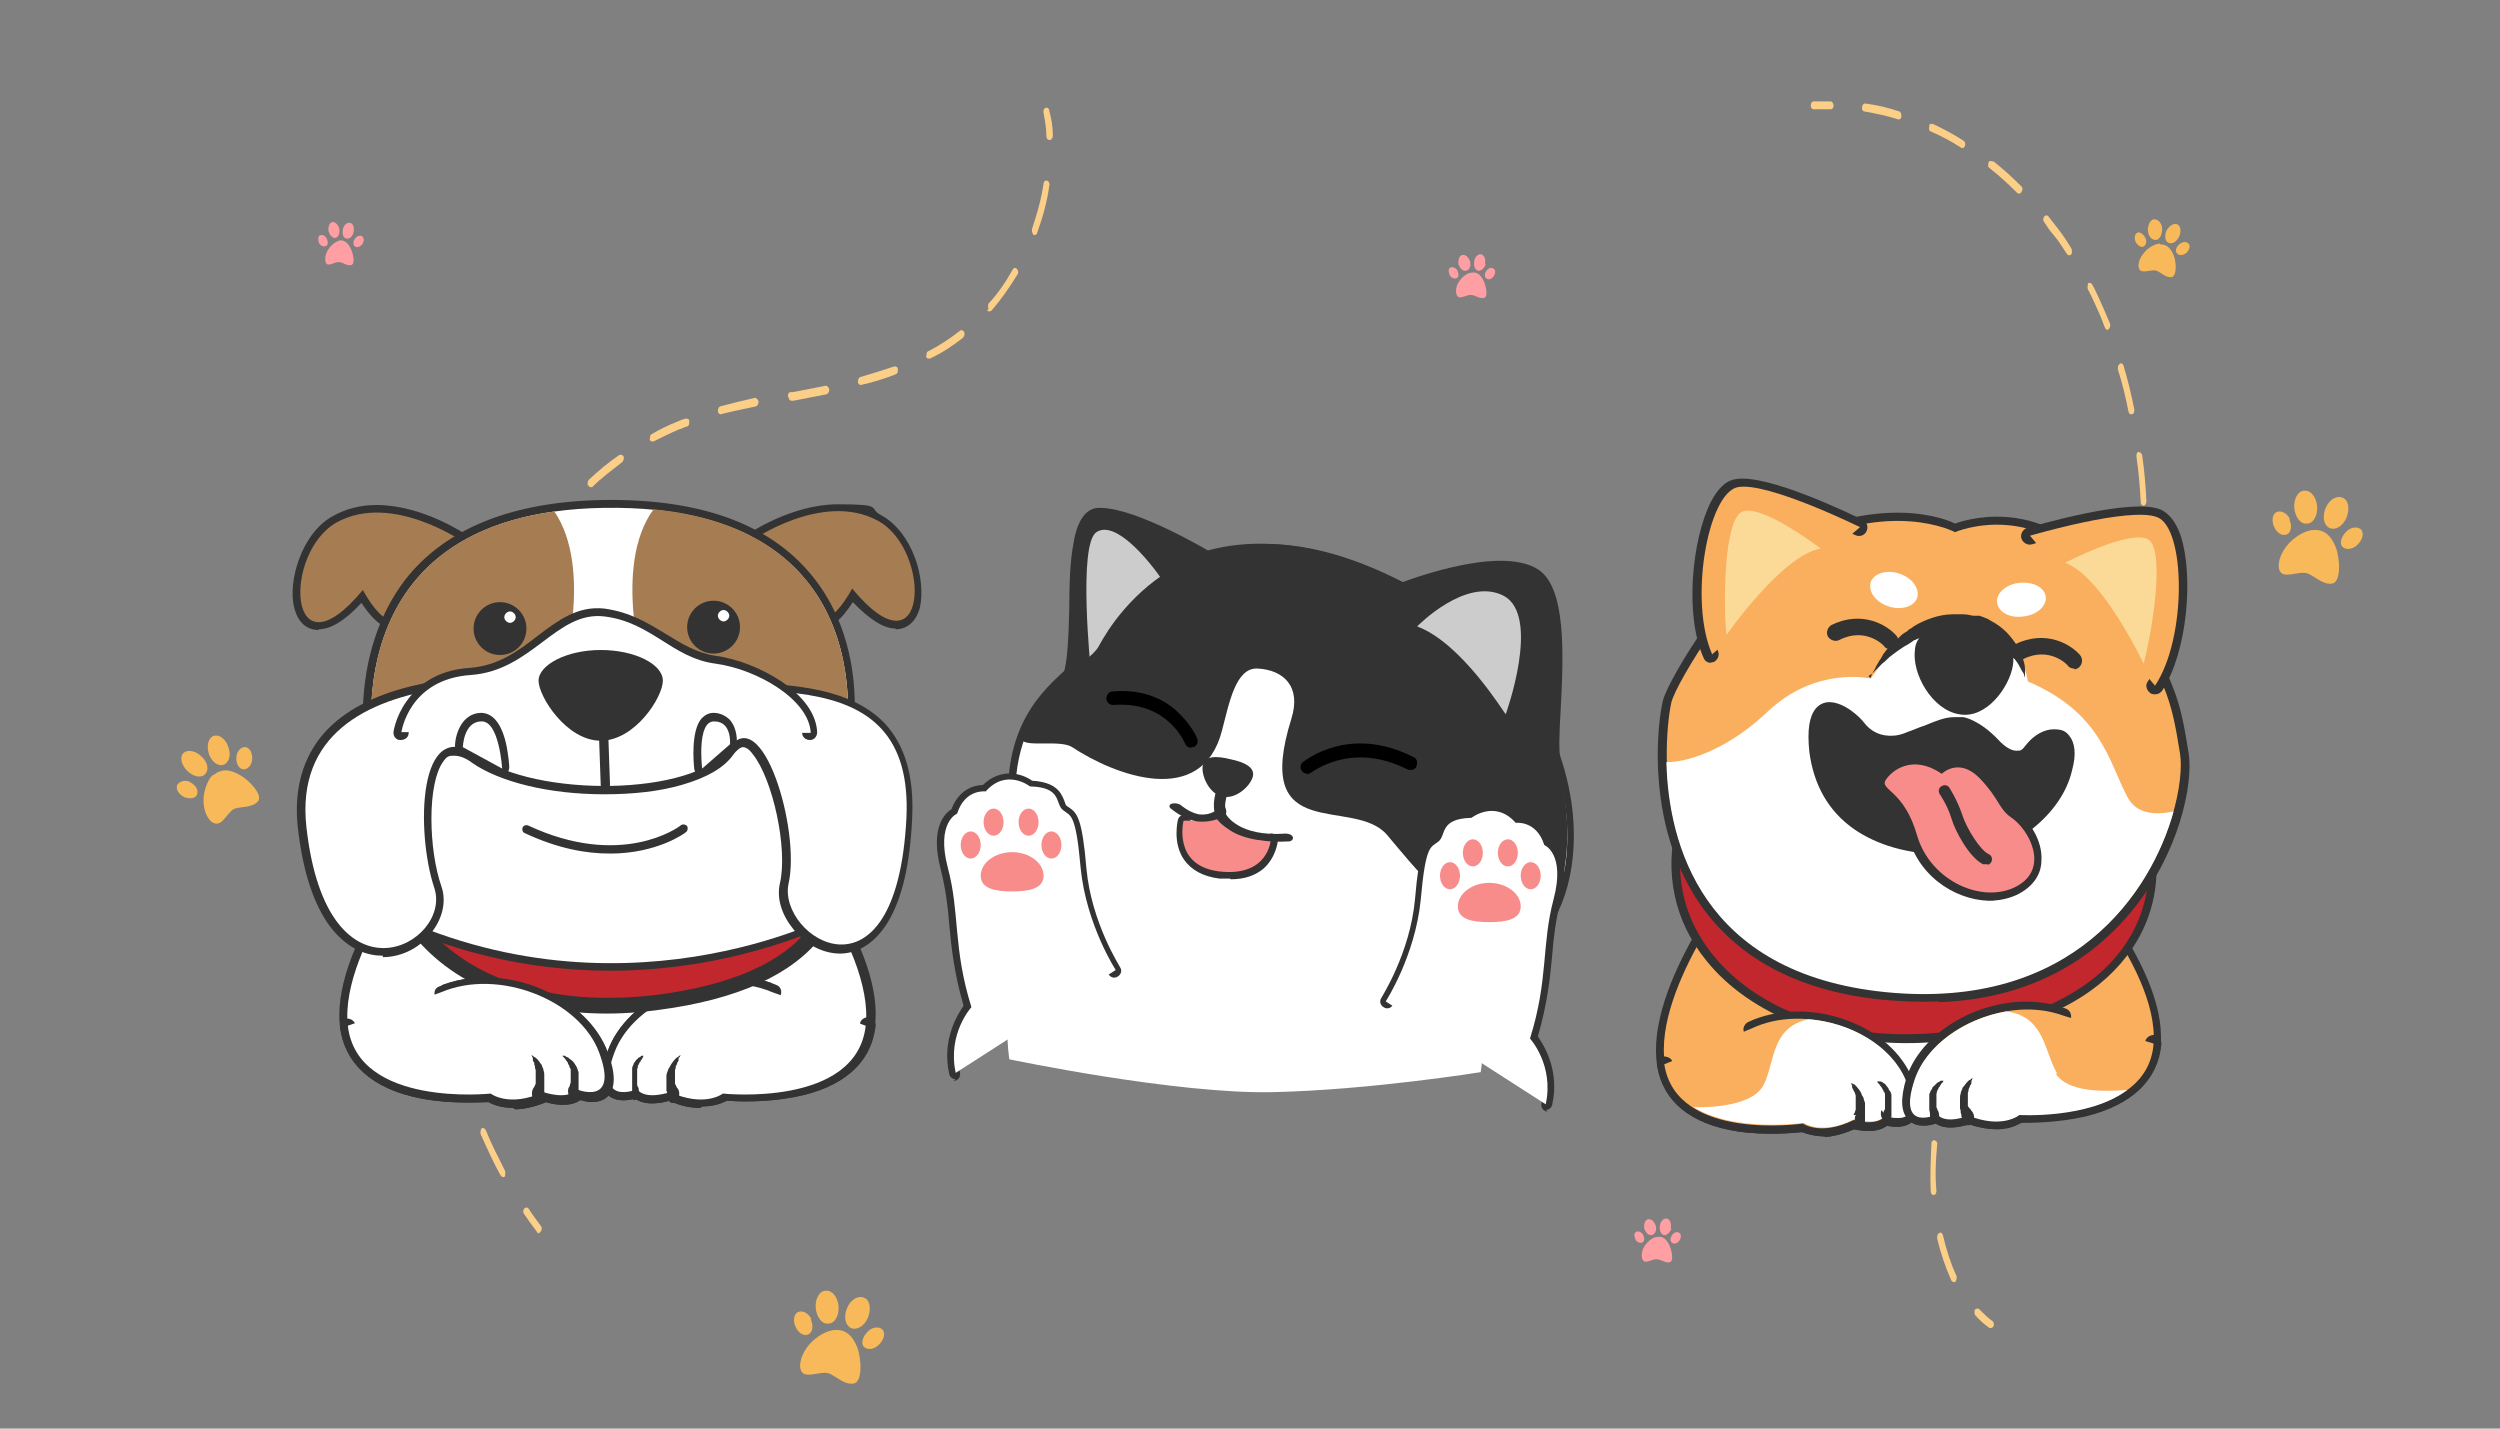 <?xml version="1.0" encoding="UTF-8"?>
<svg id="_圖層_1" data-name="圖層 1" xmlns="http://www.w3.org/2000/svg" xmlns:xlink="http://www.w3.org/1999/xlink" viewBox="0 0 350 200">
  <rect x="0" y="0" width="350" height="200" fill="#808080" stroke="none"/>
  <defs>
    <style>
      .cls-1 {
        clip-path: url(#clippath);
      }

      .cls-2 {
        fill: none;
      }

      .cls-2, .cls-3, .cls-4, .cls-5, .cls-6, .cls-7, .cls-8, .cls-9, .cls-10, .cls-11, .cls-12, .cls-13, .cls-14, .cls-15 {
        stroke-width: 0px;
      }

      .cls-16 {
        stroke: #fff;
        stroke-width: .8px;
      }

      .cls-16, .cls-17 {
        stroke-miterlimit: 10;
      }

      .cls-16, .cls-17, .cls-9 {
        fill: #333;
      }

      .cls-17 {
        stroke: #f78c8b;
        stroke-width: .4px;
      }

      .cls-4 {
        fill: #f7b95a;
      }

      .cls-5 {
        fill: #faaf5e;
      }

      .cls-6 {
        fill: #ccc;
      }

      .cls-7 {
        fill: #c1272d;
      }

      .cls-8 {
        fill: #a67c52;
      }

      .cls-10 {
        fill: #9fd479;
      }

      .cls-11 {
        fill: #fff;
      }

      .cls-12 {
        fill: #ff9ea3;
      }

      .cls-13 {
        fill: #fccf89;
      }

      .cls-14 {
        fill: #fbda98;
      }

      .cls-15 {
        fill: #f78c8b;
      }
    </style>
    <clipPath id="clippath">
      <rect class="cls-2" y="-1122" width="1917" height="907"/>
    </clipPath>
  </defs>
  <g class="cls-1">
    <path class="cls-10" d="m1924-251.3V54.3H-19.8v-349.8c138.7-42.6,285.7-65.4,432.4-83.9,65.6-7.5,131.4-14,197.4-18,49.2-2.6,98.5-2.7,147.6-6.1,93.7-5.8,188.1-10.5,281.9-9.5,91,2.6,182.1,7.5,272.1,19.1,50.3,6.6,100.9,11.8,150.2,22.4,80.4,12.9,159.9,29.4,238.3,48.7,77.1,18.9,155,37.4,223.8,71.5Z"/>
  </g>
  <g>
    <path class="cls-11" d="m207.3,150.1s3.4-21.3-10.4-23.9c-13.8-2.6-59.7-7.4-55.6,22.1,0,0,23.3,4.9,36.9,4.6,13.6-.3,29.1-2.8,29.1-2.8Z"/>
    <g>
      <path class="cls-9" d="m169.1,78.1s-10.2-6.1-15.3-6.2c-5,0-2.3,17.6-4.3,22.9"/>
      <path class="cls-9" d="m149.6,95.8c-.1,0-.2,0-.3,0-.5-.2-.7-.7-.5-1.2.7-1.9.8-5.7.9-9.5,0-3.2.1-6.6.6-9.1.2-1.2.9-5,3.7-4.9,5.2,0,15.3,6.1,15.7,6.3.4.3.6.8.3,1.3-.3.4-.8.6-1.3.3-.1,0-10.1-6-14.8-6.1,0,0,0,0,0,0-2.2,0-2.3,7-2.4,12.2,0,4.1-.2,7.9-1,10.1-.1.4-.5.6-.9.6Z"/>
    </g>
    <path class="cls-9" d="m195.2,140.6c-.5,0-.9-.4-.9-.9,0-.5.4-.9.9-1,11-.3,18.2-7.5,18.3-7.6,0,0,0,0,0,0,4-3.7,5.8-10.7,4.7-18.5-.9-6-4.9-20.8-23.6-29.8-26.9-13-38,4.5-40,8.1-.7,1.4-2,2.5-3.5,3.8-3.7,3.3-8.8,7.7-8,19.2,1.1,15.6,12.5,20,12.6,20.1.5.2.7.7.5,1.2-.2.5-.7.7-1.2.5-.1,0-3.3-1.2-6.5-4.5-3-3-6.7-8.4-7.3-17.2-.9-12.4,4.6-17.2,8.6-20.8,1.4-1.2,2.5-2.2,3.1-3.3.9-1.8,4.6-7.8,11.8-11.2,8.6-4.1,18.9-3.3,30.6,2.3,7.3,3.5,13.2,8.4,17.6,14.3,3.8,5.1,6.2,11,7.1,17,1.2,8.3-.8,16-5.3,20.1-.5.5-7.9,7.8-19.5,8.1,0,0,0,0,0,0Z"/>
    <path class="cls-6" d="m162.8,81.2s-9,8.6-10.1,12.5c0,0-1.8-17.5.8-19.2,2.6-1.7,7.1,3.6,9.3,6.8Z"/>
    <path class="cls-11" d="m155.4,134.9s-12.1-4.5-13.2-20.9c-1.1-16.4,9.2-19,11.6-23.5,2.4-4.5,14.2-21.6,41.2-8.5,27,13.1,28.7,41.1,19.1,49.9,0,0-7.4,7.6-18.9,7.9"/>
    <path class="cls-9" d="m195,80.8c-27-13.1-38.8,5.2-41.2,9.7-1.4,2.6-10.2,6.6-10.8,13,.5,1.2,5.4,0,7.1,1.1,5.9,3.9,18.2,8.7,21-2.4,1-3.8,1.9-8.8,5-8.6,3.6.2,6.1,2.5,4.7,7-5.6,17.9,8.7,10.8,13.4,16.3,2.9,3.4,10.8,13.7,19.2,15.5.5-.4.7-.6.7-.6,9.6-8.7,7.9-38-19.1-51Z"/>
    <g>
      <path class="cls-9" d="m195.2,82.8s14.1-5.8,19.4-2.4c5.3,3.3,1.8,22.4,2.8,26.4"/>
      <path class="cls-9" d="m217.5,107.7c-.4,0-.8-.3-.9-.7-.4-1.4-.3-4.3,0-7.9.3-6.3.8-15.9-2.4-17.9-4-2.5-14.8.9-18.5,2.5-.5.2-1,0-1.2-.5-.2-.5,0-1,.5-1.2.6-.2,14.6-5.9,20.3-2.3,4,2.5,3.6,12,3.2,19.6-.2,3.2-.3,6.2,0,7.3.1.5-.2,1-.7,1.1,0,0-.2,0-.2,0Z"/>
    </g>
    <g>
      <path class="cls-9" d="m172.2,123c-.5,0-1,0-1.5,0-2.3-.3-3.9-1.2-4.9-2.6-1.7-2.4-.9-5.5-.9-5.6.1-.5.6-.8,1.1-.7.5.1.8.6.7,1.1,0,0-.6,2.4.6,4.2.7,1,1.9,1.6,3.6,1.8,2.1.3,3.7,0,4.7-1,1.2-1,1.4-2.6,1.4-2.6,0-.5.5-.9,1-.9.5,0,.9.5.9,1,0,0-.2,2.3-2,3.9-1.2,1-2.7,1.5-4.6,1.5Z"/>
      <path class="cls-15" d="m177.9,117.6s-.3,5.2-7.2,4.4c-6.6-.8-5-7.1-5-7.1,0,0,5.2,0,5.3-.6,0-.6,3.1,2.5,3.1,2.5l3.8.8Z"/>
    </g>
    <path class="cls-9" d="m176.1,117.6c-1.9-.3-3.3-.9-4.1-1.5-.8-.5-1.3-1-1.6-1.4-.9.3-1.9.4-2.8.3,0,0,0,0,0,0-2.2-.4-3.6-1.8-3.7-1.8-.3-.3-.2-.6.2-.7.4-.1.9,0,1.2.2,0,0,1.1,1,2.5,1.3s0,0,0,0c.8.1,1.6,0,2.4-.5.2-.1.5-.1.8,0,.3,0,.5.2.6.4,0,.1,1.7,3.3,8.4,2.8.5,0,.9.2,1,.5.1.3-.2.6-.6.6-1.6.1-3,0-4.2-.2Z"/>
    <path class="cls-9" d="m175.4,108.7c-.3,1.3-2.4,3.3-4.3,2.8-1.9-.4-3-3.1-2.7-4.4.3-1.3,1.9-1.3,3.9-.8,1.9.4,3.4,1.1,3.1,2.4Z"/>
    <path class="cls-9" d="m170.8,114.7c-.3,0-.5-.2-.6-.5-.6-1.4,0-3.4.2-3.8.2-.5.6-.7,1-.5.4.2.5.8.4,1.3-.2.7-.4,1.7-.2,2,.2.5,0,1.1-.3,1.4-.1,0-.3.1-.4.1Z"/>
    <g>
      <path class="cls-9" d="m133.8,151.1c-.4,0-.8-.3-.9-.7-1.1-4.9,1.2-8.4,2-9.6-1.3-4.5-1.7-8-2-11.3-.2-2.6-.5-5-1.2-7.8-1.5-5.7.5-7.8,1.5-8.4,1-2.7,3.1-3.4,4.4-3.4,2.6-2.5,5.5-1.6,6.9-.6,3.2.2,4,1.5,4.5,2.8.1.3.2.6.3.7.1,0,.2.2.3.2,1.2.8,1.9,1.5,2.5,8.6.7,7.6,4.7,13.7,4.7,13.8.3.4.2,1-.3,1.3-.4.3-1,.2-1.3-.3-.2-.3-4.3-6.6-5-14.6-.6-6.5-1.1-6.9-1.7-7.2-.1,0-.3-.2-.4-.3-.5-.4-.7-1-.9-1.4-.3-.8-.6-1.6-3.2-1.7-.2,0-.4,0-.5-.2-.3-.2-2.7-1.9-5,.6-.2.2-.5.3-.8.3-.2,0-2.1-.2-3,2.5,0,.3-.3.5-.5.6-.2,0-2.1,1.3-.8,6.4.8,2.9,1,5.4,1.2,8.1.3,3.4.6,6.8,2,11.4,0,.3,0,.7-.2.9-.1.1-3,3.5-2,8.4.1.5-.2,1-.7,1.1,0,0-.1,0-.2,0Z"/>
      <path class="cls-11" d="m156.2,135.8s-4.1-6.3-4.9-14.2c-.7-7.9-1.4-7.3-2.5-8.2-1.1-.9-.1-3.2-4.6-3.3,0,0-3.3-2.6-6.2.7,0,0-2.9-.4-4,3.1,0,0-3,1.2-1.3,7.6,1.7,6.4.7,11.2,3.3,19.5,0,0-3.4,3.7-2.2,9.2"/>
      <ellipse class="cls-15" cx="147.2" cy="118.3" rx="1.4" ry="1.9"/>
      <ellipse class="cls-15" cx="144" cy="115.1" rx="1.4" ry="1.9"/>
      <ellipse class="cls-15" cx="139.1" cy="115.1" rx="1.4" ry="1.9"/>
      <ellipse class="cls-15" cx="135.9" cy="118.3" rx="1.4" ry="1.9"/>
      <path class="cls-15" d="m137.3,122.6c0,1.8,2,2.2,4.4,2.2s4.4-.4,4.4-2.2-2-3.3-4.4-3.3-4.4,1.5-4.4,3.3Z"/>
    </g>
    <path class="cls-6" d="m210.8,100c-.3-.3-6.2-10-12.4-12.3,0,0,6.8-7,12.1-4.3,5.3,2.8.3,16.6.3,16.6Z"/>
    <g>
      <path class="cls-9" d="m216.4,155.4c.4,0,.8-.3.9-.7,1.1-4.9-1.2-8.4-2-9.6,1.3-4.5,1.7-8,2-11.3.2-2.6.5-5,1.2-7.8,1.5-5.7-.5-7.8-1.5-8.4-1-2.7-3.1-3.4-4.4-3.4-2.6-2.5-5.5-1.6-6.9-.6-3.2.2-4,1.5-4.5,2.8-.1.3-.2.6-.3.7-.1,0-.2.2-.3.2-1.2.8-1.9,1.5-2.5,8.6-.7,7.6-4.7,13.7-4.7,13.8-.3.4-.2,1,.3,1.3.4.3,1,.2,1.3-.3.2-.3,4.3-6.6,5-14.6.6-6.5,1.1-6.9,1.7-7.2.1,0,.3-.2.4-.3.5-.4.7-1,.9-1.4.3-.8.6-1.6,3.2-1.7.2,0,.4,0,.5-.2.3-.2,2.7-1.9,5,.6.2.2.5.3.8.3.2,0,2.1-.2,3,2.5,0,.3.3.5.5.6.2,0,2.1,1.3.8,6.4-.8,2.9-1,5.4-1.2,8.1-.3,3.4-.6,6.8-2,11.4,0,.3,0,.7.2.9.1.1,3,3.5,2,8.4-.1.5.2,1,.7,1.1,0,0,.1,0,.2,0Z"/>
      <path class="cls-11" d="m194,140.2s4.1-6.3,4.9-14.2c.7-7.9,1.4-7.3,2.5-8.2,1.1-.9.1-3.2,4.6-3.3,0,0,3.3-2.6,6.2.7,0,0,2.9-.4,4,3.1,0,0,3,1.2,1.3,7.6-1.7,6.4-.7,11.2-3.3,19.5,0,0,3.4,3.7,2.2,9.2"/>
      <ellipse class="cls-15" cx="203" cy="122.6" rx="1.4" ry="1.9"/>
      <ellipse class="cls-15" cx="206.2" cy="119.4" rx="1.4" ry="1.9"/>
      <ellipse class="cls-15" cx="211.1" cy="119.4" rx="1.4" ry="1.9"/>
      <ellipse class="cls-15" cx="214.3" cy="122.6" rx="1.4" ry="1.9"/>
      <path class="cls-15" d="m212.9,126.9c0,1.8-2,2.2-4.4,2.2s-4.4-.4-4.4-2.2,2-3.3,4.4-3.3,4.4,1.5,4.4,3.3Z"/>
    </g>
    <path class="cls-3" d="m166.8,104.7c-.4,0-.7-.2-.9-.6-.1-.3-2.6-6-10-5.4-.5,0-1-.3-1-.9,0-.5.3-1,.9-1,4.6-.4,7.6,1.4,9.2,3,1.8,1.7,2.6,3.5,2.6,3.6.2.5,0,1-.5,1.2-.1,0-.2,0-.3,0Z"/>
    <path class="cls-3" d="m183,108.3c-.3,0-.5-.1-.7-.3-.3-.4-.3-1,.1-1.3.3-.2,6.5-5.3,15.5-.7.5.2.6.8.4,1.3-.2.5-.8.6-1.3.4-7.9-4-13.4.5-13.5.5-.2.1-.4.2-.6.2Z"/>
  </g>
  <g>
    <path class="cls-13" d="m147,19.6s0,0,0,0c.2,0,.4-.3.4-.6,0-1.2-.2-2.4-.5-3.5,0-.3-.3-.5-.5-.4-.2,0-.4.4-.3.7.2,1.1.4,2.2.4,3.3,0,.3.2.5.4.5Z"/>
    <path class="cls-13" d="m70.1,164.6c-1-1.8-1.9-3.8-2.8-5.8-.1-.3,0-.6.1-.8.2-.2.5,0,.6.2.8,2,1.8,3.9,2.7,5.7.1.3,0,.6,0,.8,0,0-.2.1-.2.1-.1,0-.3,0-.3-.2Zm-5.1-11.9c-.7-2.1-1.3-4.2-1.9-6.4,0-.3,0-.6.3-.7.2-.1.5,0,.5.4.5,2.1,1.2,4.3,1.9,6.3,0,.3,0,.6-.2.8,0,0-.1,0-.2,0-.2,0-.3-.1-.4-.3Zm-3.3-13c-.4-2.2-.7-4.5-.9-6.8,0-.3.1-.6.4-.6.2,0,.4.2.5.5.2,2.2.5,4.5.9,6.7,0,.3,0,.6-.3.7,0,0,0,0,0,0-.2,0-.4-.2-.4-.4Zm-1.4-13.7c0-.9,0-1.9,0-2.8s0-2.8,0-4.1c0-.3.2-.5.4-.5.2,0,.4.3.4.6,0,1.3,0,2.7,0,4.1s0,1.8,0,2.7c0,.3-.2.6-.4.6,0,0,0,0,0,0-.2,0-.4-.2-.4-.6Zm1-13.1c-.2,0-.4-.3-.3-.7.2-1.4.4-2.9.6-4.3.1-.8.3-1.6.5-2.5,0-.3.3-.5.5-.4.2,0,.3.4.3.7-.2.8-.3,1.6-.5,2.4-.2,1.4-.5,2.8-.6,4.2,0,.3-.2.5-.4.5s0,0,0,0Zm2.6-13.2c-.2-.1-.3-.5-.2-.7.6-2.1,1.3-4.2,2.1-6.3.1-.3.4-.4.6-.2.2.1.3.5.2.8-.8,2-1.5,4.1-2.1,6.2,0,.2-.2.4-.4.4s-.1,0-.2,0Zm4.6-12.2c-.2-.2-.2-.5-.1-.8.9-1.9,1.9-3.8,3-5.6.1-.2.4-.3.6,0,.2.2.2.6,0,.8-1,1.8-2,3.6-2.9,5.5,0,.2-.2.3-.3.3s-.2,0-.2,0Zm6.2-10.7c-.2-.2-.2-.6,0-.8,1.2-1.6,2.4-3.2,3.7-4.7.2-.2.4-.2.6,0,.1.2.1.6,0,.8-1.3,1.4-2.5,3-3.7,4.6,0,.1-.2.2-.3.2s-.2,0-.3-.2Zm7.6-8.8c-.1-.3,0-.6.1-.8,1.4-1.3,2.8-2.5,4.3-3.5.2-.1.5,0,.6.2.1.3,0,.6-.2.8-1.4,1.1-2.9,2.2-4.2,3.5,0,0-.2,0-.2,0-.1,0-.3,0-.3-.3Zm8.7-6.5c0-.3,0-.6.2-.7,1.2-.7,2.4-1.3,3.7-1.8.4-.2.7-.3,1.1-.4.2,0,.5,0,.5.4,0,.3,0,.6-.3.7-.4.1-.7.3-1.1.4-1.2.5-2.4,1.1-3.6,1.7,0,0-.1,0-.2,0-.2,0-.3-.1-.4-.4Zm9.5-3.9c0-.3.1-.6.3-.7,1.5-.4,3.1-.8,4.9-1.2.2,0,.4.2.5.5,0,.3-.1.6-.4.7-1.8.4-3.4.7-4.9,1.1,0,0,0,0,0,0-.2,0-.4-.2-.4-.5Zm9.8-2.1c0-.3.1-.6.4-.6h.3c1.5-.3,3.1-.6,4.6-.9.2,0,.4.2.5.5,0,.3-.1.6-.4.7-1.5.3-3.1.6-4.6.9h-.3c0,0,0,0,0,0-.2,0-.4-.2-.4-.5Zm9.8-2c0-.3.1-.6.3-.7,1.7-.5,3.3-1,4.8-1.5.2,0,.5,0,.5.4,0,.3,0,.6-.3.7-1.5.6-3.1,1.1-4.9,1.5,0,0,0,0,0,0-.2,0-.4-.2-.4-.5Zm9.6-3.6c0-.3,0-.6.2-.7,1.6-.8,3.1-1.8,4.5-2.9.2-.2.5,0,.6.2.1.3,0,.6-.2.8-1.4,1.1-2.9,2.1-4.6,2.9,0,0-.1,0-.2,0-.2,0-.3-.1-.4-.4Zm8.7-6.6c-.1-.2-.1-.6,0-.8,1.3-1.4,2.4-3,3.4-4.8.1-.2.4-.3.6,0,.2.2.2.6,0,.8-1.1,1.8-2.3,3.5-3.6,5,0,0-.2.1-.3.1s-.2,0-.3-.2Zm6.3-10.5c-.2-.1-.3-.5-.2-.8.7-2.1,1.3-4.2,1.6-6.3,0-.3.3-.5.5-.4.2,0,.4.4.3.7-.3,2.2-.9,4.4-1.7,6.6,0,.2-.2.3-.4.3s-.1,0-.2,0Z"/>
    <path class="cls-13" d="m75.4,172.6c.1,0,.2,0,.3-.2.2-.2.2-.6,0-.8-.6-.8-1.2-1.6-1.7-2.4-.2-.2-.4-.2-.6,0-.2.2-.2.6,0,.8.6.9,1.2,1.7,1.8,2.5,0,.1.2.2.3.2Z"/>
  </g>
  <g>
    <path class="cls-13" d="m276.5,183.3s0,0,0,0c-.1.2-.1.6,0,.8.6.7,1.3,1.3,2,1.8.2.1.4,0,.6-.2.1-.3,0-.6-.1-.7-.7-.5-1.3-1.1-1.9-1.7-.2-.2-.4-.1-.5,0Z"/>
    <path class="cls-13" d="m261.2,14.5c1.6.2,3.2.6,4.7,1.1.2,0,.3.4.3.7,0,.3-.3.5-.5.4-1.5-.5-3.1-.8-4.7-1.1-.2,0-.4-.3-.3-.6,0-.1,0-.2.1-.3,0-.1.2-.2.3-.2Zm9.3,2.8c1.5.7,3,1.5,4.4,2.4.2.1.3.4.2.7-.1.3-.3.4-.5.3-1.4-.9-2.9-1.7-4.3-2.3-.2,0-.3-.4-.2-.7,0,0,0-.1,0-.2.1-.2.3-.2.4-.1Zm8.6,5.3c1.4,1.1,2.7,2.3,3.9,3.5.2.2.2.5,0,.8-.1.2-.4.3-.6.1-1.2-1.2-2.5-2.4-3.9-3.5-.2-.1-.2-.5-.1-.7,0,0,0,0,0-.1.1-.2.3-.2.5-.1Zm7.6,7.6c.5.6.9,1.2,1.4,1.8.7.9,1.3,1.8,1.9,2.8.1.2.1.6,0,.8-.2.2-.4.2-.6,0-.6-.9-1.2-1.9-1.9-2.7s-.9-1.2-1.3-1.8c-.2-.2-.2-.5,0-.8,0,0,0,0,0,0,.2-.2.4-.2.6,0Zm5.6,9.5c.2-.2.4-.1.6.1.6,1.1,1.1,2.3,1.6,3.4.3.7.6,1.4.9,2.1.1.3,0,.6-.2.8-.2.2-.4,0-.5-.2-.3-.7-.5-1.4-.8-2-.5-1.1-1-2.3-1.6-3.4-.1-.2,0-.5,0-.7s0,0,0,0Zm4.5,11.2c.2-.1.4,0,.5.3.6,2,1.1,4.1,1.5,6.1,0,.3,0,.6-.3.7-.2,0-.4,0-.5-.3-.4-2.1-.9-4.1-1.5-6,0-.2,0-.4.1-.6s0,0,.1-.1Zm2.6,12.4c.2,0,.4.1.5.4.3,2.1.5,4.3.6,6.5,0,.3-.2.6-.4.6-.2,0-.4-.2-.4-.5-.1-2.1-.3-4.3-.6-6.4,0-.2,0-.4.1-.5s.1-.1.2-.2Zm.7,13c.2,0,.4.2.4.5,0,2.2-.2,4.4-.4,6.6,0,.3-.2.5-.5.5-.2,0-.4-.3-.3-.6.2-2.2.3-4.3.4-6.5,0-.2,0-.3.1-.4s.2-.2.3-.2Zm-1.2,13.1c.2,0,.4.3.3.6-.4,2.2-.8,4.4-1.3,6.5,0,.3-.3.5-.5.4-.2,0-.3-.4-.3-.7.5-2.1,1-4.2,1.3-6.4,0-.1,0-.2.1-.3,0-.1.2-.2.4-.2Zm-3.1,12.7c.2.1.3.4.2.7-.5,1.6-1.1,3.2-1.7,4.7-.2.5-.4.9-.6,1.3-.1.3-.4.4-.6.2-.2-.1-.3-.5-.1-.7.2-.4.4-.9.6-1.3.6-1.5,1.2-3,1.7-4.6,0,0,0-.1,0-.2.1-.2.3-.2.4-.1Zm-4.9,11.7c.2.2.2.5,0,.8-.8,1.7-1.8,3.5-2.9,5.5-.1.3-.4.3-.6.1-.2-.2-.2-.5,0-.8,1.1-2,2.1-3.8,2.9-5.5,0,0,0,0,0,0,.1-.2.4-.2.5,0Zm-5.9,10.8c.2.2.2.5,0,.8l-.2.3c-.9,1.6-1.9,3.3-2.9,5-.1.2-.4.3-.6.1-.2-.2-.2-.5,0-.8.9-1.7,1.9-3.4,2.9-5l.2-.3s0,0,0,0c.1-.2.4-.2.5,0Zm-6,10.8c.2.2.2.5,0,.8-1,2-1.9,3.8-2.7,5.6-.1.3-.4.4-.6.2-.2-.1-.2-.5-.1-.7.8-1.8,1.7-3.7,2.7-5.7,0,0,0,0,0,0,.1-.2.4-.2.5,0Zm-5.1,11.6c.2.1.3.4.2.7-.7,2.1-1.3,4.2-1.8,6.2,0,.3-.3.5-.5.4-.2,0-.3-.4-.3-.7.5-2.1,1.1-4.2,1.8-6.3,0,0,0-.1,0-.2.1-.2.3-.2.5-.1Zm-3,12.7c.2,0,.4.3.3.6-.2,2.1-.3,4.3-.1,6.4,0,.3-.1.6-.4.6-.2,0-.4-.2-.4-.5-.1-2.2,0-4.5.1-6.7,0-.1,0-.2.1-.3s.2-.2.3-.2Zm.6,12.9c.2-.1.4,0,.5.3.5,2.1,1.1,4,1.9,5.7.1.2,0,.6-.1.8-.2.2-.4.1-.6-.1-.8-1.8-1.5-3.8-2-5.9,0-.2,0-.4.1-.6s0-.1.2-.1Z"/>
    <path class="cls-13" d="m253.6,14.4c0,.1-.1.2-.1.4,0,.3.2.5.4.5.8,0,1.6,0,2.4,0,.2,0,.4-.2.4-.5,0-.3-.2-.6-.4-.6-.8,0-1.6,0-2.4,0-.1,0-.2,0-.3.2Z"/>
  </g>
  <g>
    <path class="cls-11" d="m58.9,118.1s-13.7,33.3,22.3,31.8c36-1.5,29.2-20.2,22.3-30.4l-44.6-1.5Z"/>
    <polygon class="cls-11" points="91.8 138.5 78.4 136.7 75.5 144.9 85.4 151.2 93.6 142.8 91.8 138.5"/>
    <g>
      <path class="cls-9" d="m71.8,155.1c-1.7,0-2.9-.5-3.4-.8-1.2,0-5.2.3-9.4-.5-6.8-1.3-10.7-4.8-11.4-10-.6-5,1.6-11.5,6.5-19.2,3.6-5.7,7.3-9.9,7.5-10.1.4-.4,1.1-.5,1.5,0,.4.4.5,1.1,0,1.5-.1.2-14.7,16.8-13.4,27.6,1.2,10.3,18.6,8.6,18.8,8.6.3,0,.6,0,.8.2.2.1,2.2,1.5,6.3-.3.3-.1.5-.1.8,0,.9.3,2.9.7,3.4,0,.3-.4.8-.6,1.3-.4.7.3,1.8.5,2.2.1.3-.3.4-1.5-.4-3.8-1.1-3.1-4-5.8-7.8-7.4-4.4-1.9-9.2-2-12.9-.5-.6.2-1.2,0-1.4-.6-.2-.6,0-1.2.6-1.4,4.3-1.8,9.7-1.7,14.6.5,4.4,1.9,7.6,5,9,8.7,1.1,3,1.1,5,0,6.2-1.1,1.1-2.9.8-3.8.5-1.5,1.1-3.9.6-4.8.3-1.7.7-3.2,1-4.3,1Z"/>
      <path class="cls-11" d="m62.4,115.2s-15,17-13.7,28.5c1.3,11.5,20,9.5,20,9.5,0,0,2.5,2,7.4-.2,0,0,3.4,1.2,4.6-.4,0,0,6,2.5,3.2-5.1-2.7-7.4-14.1-11.9-22.1-8.5"/>
    </g>
    <g>
      <path class="cls-9" d="m98,155.1c-1.2,0-2.6-.2-4.3-1-1,.3-3.3.8-4.8-.3-1,.3-2.7.5-3.8-.5-1.2-1.1-1.2-3.1,0-6.2,1.3-3.6,4.6-6.8,9-8.7,4.9-2.1,10.4-2.3,14.6-.5.6.2.8.9.6,1.4-.2.6-.9.8-1.4.6-3.7-1.6-8.5-1.4-12.9.5-3.8,1.7-6.7,4.4-7.8,7.4-.9,2.3-.8,3.5-.4,3.8.4.4,1.6.1,2.2-.1.5-.2,1,0,1.3.4.5.7,2.4.4,3.4,0,.3,0,.6,0,.8,0,4.2,1.9,6.3.3,6.3.3.2-.2.5-.3.8-.2.2,0,17.6,1.7,18.8-8.6,1.3-10.9-13.3-27.4-13.4-27.6-.4-.4-.4-1.1,0-1.5.4-.4,1.1-.4,1.5,0,.2.2,3.9,4.4,7.5,10.1,4.9,7.8,7.1,14.2,6.5,19.2-.6,5.2-4.5,8.7-11.4,10-4.2.8-8.2.6-9.4.5-.6.3-1.7.8-3.4.8Z"/>
      <path class="cls-11" d="m107.5,115.2s15,17,13.7,28.5c-1.3,11.5-20,9.5-20,9.5,0,0-2.5,2-7.4-.2,0,0-3.4,1.2-4.6-.4,0,0-6,2.5-3.2-5.1,2.7-7.4,14.1-11.9,22.1-8.5"/>
    </g>
    <g>
      <path class="cls-9" d="m98,155.1c-1.2,0-2.6-.2-4.3-1-1,.3-3.3.8-4.8-.3-1,.3-2.7.5-3.8-.5-1.2-1.1-1.2-3.1,0-6.2,1.3-3.6,4.6-6.8,9-8.7,4.9-2.1,10.4-2.3,14.6-.5.6.2.8.9.6,1.4-.2.6-.9.8-1.4.6-3.7-1.6-8.5-1.4-12.9.5-3.8,1.7-6.7,4.4-7.8,7.4-.9,2.3-.8,3.5-.4,3.8.4.4,1.6.1,2.2-.1.5-.2,1,0,1.3.4.5.7,2.4.4,3.4,0,.3,0,.6,0,.8,0,4.2,1.9,6.3.3,6.3.3.2-.2.5-.3.8-.2.2,0,17.6,1.7,18.8-8.6,0-.6.6-1,1.2-1,.6,0,1,.6,1,1.2-.6,5.2-4.5,8.7-11.4,10-4.2.8-8.2.6-9.4.5-.6.3-1.7.8-3.4.8Z"/>
      <path class="cls-11" d="m121.2,143.6c-1.3,11.5-20,9.5-20,9.5,0,0-2.5,2-7.4-.2,0,0-3.4,1.2-4.6-.4,0,0-6,2.5-3.2-5.1,2.7-7.4,14.1-11.9,22.1-8.5"/>
    </g>
    <path class="cls-9" d="m93.5,153.8s0,0,0,0c0,0,0,0,0,0,0,0,0,0,0-.1,0,0,0,0,0-.1,0-.1,0-.2-.1-.4,0-.2,0-.3-.1-.5,0-.2,0-.4,0-.6,0-.1,0-.2,0-.3,0-.1,0-.2,0-.4,0-.1,0-.2,0-.4,0-.1,0-.2,0-.4,0-.2.1-.5.2-.7,0-.2.2-.4.3-.6.1-.2.2-.4.3-.5.1-.1.2-.3.3-.4.1-.1.2-.2.3-.3,0,0,0,0,.1-.1,0,0,0,0,.1,0,0,0,.1-.1.2-.2.1,0,.2-.1.2-.1,0,0,0,0-.1.2,0,0,0,.1-.2.2,0,0,0,0,0,.1,0,0,0,.1,0,.2,0,.1-.1.3-.2.4,0,.2-.1.3-.2.5,0,.2,0,.3-.1.5,0,.2,0,.4,0,.5,0,.2,0,.3,0,.5,0,0,0,.2,0,.2,0,0,0,.1,0,.2,0,0,0,.1,0,.2,0,0,0,.1,0,.2,0,.1,0,.2.1.3,0,0,.1.2.1.2,0,0,0,.1.1.2,0,0,0,0,0,0,0,0,0,0,0,0,0,0,0,0,0,0,0,0,0,0,0,0h0c.4.4.4,1.2,0,1.7-.3.5-.8.6-1.2.1,0,0-.1-.2-.2-.3Z"/>
    <path class="cls-9" d="m88.5,153.1s0,0,0,0c0,0,0,0,0-.1,0,0,0,0,0-.1,0-.2,0-.5,0-.9,0-.2,0-.4,0-.6,0-.2,0-.4,0-.6,0-.1,0-.2,0-.3,0-.1,0-.2,0-.3,0-.1,0-.2,0-.3,0-.1,0-.2,0-.3,0-.2.1-.4.2-.6,0-.2.2-.3.3-.5,0-.1.2-.2.3-.3,0-.1.2-.2.3-.2,0,0,.1-.1.2-.2,0,0,.1,0,.2,0,0,0,.1,0,.1,0,0,0,0,0-.1.2,0,0,0,.1-.1.2,0,0-.1.2-.2.3,0,.1-.1.2-.2.3,0,.1-.1.3-.2.4,0,.2,0,.3-.1.5,0,.2,0,.3,0,.5,0,0,0,.2,0,.2,0,0,0,.2,0,.2,0,0,0,.2,0,.2,0,0,0,.2,0,.2,0,.2,0,.3,0,.4,0,.1,0,.3,0,.4,0,.2.1.4.2.5,0,0,0,0,0,0,0,0,0,0,0,0,0,0,0,0,0,0,.1.6,0,1.3-.3,1.6-.3.3-.7,0-.9-.6Z"/>
    <g>
      <path class="cls-7" d="m116.8,119.2s4.6,16.5-22.8,20.9c-27.4,4.4-44.4-11.3-38.9-30,0,0,15,24.2,33.4,19.4,18.4-4.8,28.4-10.4,28.4-10.4Z"/>
      <path class="cls-9" d="m85,141.9c-12,0-22.1-4.2-27.6-11.6-4.3-5.8-5.5-13.1-3.3-20.5.1-.4.5-.7.9-.8.4,0,.8.1,1.1.5,0,0,3.1,5,8.1,9.8,4.5,4.4,11.6,9.7,19.5,9.7h0c1.5,0,3.1-.2,4.6-.6,18-4.7,28-10.2,28.1-10.3.3-.2.6-.2.9,0,.3.1.5.4.6.7,0,.2,1.5,5.6-2.1,11.2-3.6,5.6-10.9,9.4-21.6,11.1-3.1.5-6.2.8-9.2.8Zm-29.4-29.2c-1.1,5.9,0,11.6,3.5,16.2,5.1,6.8,14.5,10.8,25.9,10.8,2.8,0,5.8-.2,8.9-.7,10.1-1.6,16.8-5,20.1-10.1,2.1-3.2,2.2-6.3,2-8.1-3.3,1.7-12.6,5.9-27.2,9.8-1.7.4-3.4.7-5.1.7h0c-3.9,0-7.8-1.1-11.8-3.3-3.1-1.7-6.2-4.1-9.3-7.1-3.2-3.1-5.6-6.2-7-8.2Z"/>
    </g>
    <path class="cls-9" d="m119.2,83.4c-.3,0-.5-.1-.7-.3-1.9-2-5.5-3.2-5.6-3.2-.5-.2-.8-.7-.6-1.2.2-.5.7-.8,1.2-.6.2,0,4.2,1.3,6.4,3.7.4.4.3,1,0,1.4-.2.2-.4.3-.7.3Z"/>
    <path class="cls-9" d="m50.8,83.6c-.2,0-.5,0-.7-.3-.4-.4-.4-1,0-1.4,2.2-2.4,6.3-3.7,6.4-3.7.5-.2,1.1.1,1.2.6.2.5-.1,1.1-.6,1.2,0,0-3.7,1.2-5.6,3.2-.2.2-.5.3-.7.3Z"/>
    <g>
      <path class="cls-9" d="m71.8,155.1c-1.7,0-2.9-.5-3.4-.8-1.2,0-5.2.3-9.4-.5-6.8-1.3-10.7-4.8-11.4-10,0-.6.4-1.1,1-1.2.6,0,1.1.4,1.2,1,1.2,10.3,18.6,8.6,18.8,8.6.3,0,.6,0,.8.2.2.1,2.2,1.5,6.3-.3.3-.1.5-.1.8,0,.9.3,2.9.7,3.4,0,.3-.4.8-.6,1.3-.4.7.3,1.8.5,2.2.1.3-.3.4-1.5-.4-3.8-1.1-3.1-4-5.8-7.8-7.4-4.4-1.9-9.2-2-12.9-.5-.6.2-1.2,0-1.4-.6-.2-.6,0-1.2.6-1.4,4.3-1.8,9.7-1.7,14.6.5,4.4,1.9,7.6,5,9,8.7,1.1,3,1.1,5,0,6.2-1.1,1.1-2.9.8-3.8.5-1.5,1.1-3.9.6-4.8.3-1.7.7-3.2,1-4.3,1Z"/>
      <path class="cls-11" d="m48.7,143.6c1.3,11.5,20,9.5,20,9.5,0,0,2.5,2,7.4-.2,0,0,3.4,1.2,4.6-.4,0,0,6,2.5,3.2-5.1-2.7-7.4-14.1-11.9-22.1-8.5"/>
    </g>
    <path class="cls-9" d="m76.1,153.8s0,0,0,0c0,0,0,0,0,0,0,0,0,0,0-.1,0,0,0,0,0-.1,0-.1,0-.2.1-.4,0-.2,0-.3,0-.5,0-.2,0-.4,0-.6,0-.1,0-.2,0-.3,0-.1,0-.2,0-.4,0-.1,0-.2,0-.4,0-.1,0-.2,0-.4,0-.2,0-.5-.1-.7,0-.2-.1-.4-.2-.6,0-.2-.2-.4-.3-.5,0-.1-.2-.3-.3-.4,0-.1-.2-.2-.3-.3,0,0,0,0-.1-.1,0,0,0,0-.1,0,0,0-.1-.1-.2-.2,0,0-.2-.1-.2-.1,0,0,0,0,.1.2,0,0,0,.1.1.2,0,0,0,0,0,.1,0,0,0,.1,0,.2,0,.1.1.3.2.4,0,.2,0,.3.1.5,0,.2,0,.3.1.5,0,.2,0,.4,0,.5,0,.2,0,.3,0,.5,0,0,0,.2,0,.2,0,0,0,.1,0,.2,0,0,0,.1,0,.2,0,0,0,.1,0,.2,0,.1,0,.2-.1.3,0,0,0,.2-.1.2,0,0,0,.1-.1.2,0,0,0,0,0,0,0,0,0,0,0,0,0,0,0,0,0,0,0,0,0,0,0,0h0c-.3.4-.3,1.2,0,1.7.3.5.7.6,1,.1,0,0,.1-.2.2-.3Z"/>
    <g>
      <path class="cls-9" d="m125.4,88c-1.7,0-3.7-1.3-6-3.7-.2.3-.4.6-.7,1-1.3,1.8-2.5,2.6-3.7,2.6s-.9-.1-1.3-.4c-2.1-1.4-8.8-10.1-9.5-11.1-.2-.2-.3-.5-.2-.8,0-.3.2-.6.5-.7.3-.2,6.3-4.3,12.8-4.3s4.2.5,6,1.5c2.1,1.1,3.8,3.3,4.8,6,.9,2.4,1.1,5,.7,6.9-.5,2-1.8,3.1-3.4,3.1Zm-6.2-6.7c.3,0,.6.1.8.4,3.1,3.7,4.7,4.1,5.3,4.1s1.1-.5,1.3-1.5c.4-1.5.2-3.7-.6-5.7-.8-2.2-2.2-4-3.8-4.8-1.5-.8-3.1-1.2-5-1.2-4.4,0-8.7,2.2-10.6,3.3,2.8,3.7,7,8.9,8.2,9.7,0,0,0,0,0,0,.7,0,2.3-2,3.2-3.8.2-.3.5-.5.8-.6,0,0,0,0,.1,0Z"/>
      <path class="cls-8" d="m105.2,75.7s10-7,17.7-2.8c7.7,4.2,7,22.3-3.6,9.5,0,0-2.8,5.4-4.9,4.1-2-1.3-9.2-10.9-9.2-10.9Z"/>
    </g>
    <path class="cls-9" d="m81,153.1s0,0,0,0c0,0,0,0,0-.1,0,0,0,0,0-.1,0-.2,0-.5,0-.9,0-.2,0-.4,0-.6,0-.2,0-.4,0-.6,0-.1,0-.2,0-.3,0-.1,0-.2,0-.3,0-.1,0-.2-.1-.3,0-.1,0-.2-.1-.3,0-.2-.2-.4-.3-.6-.1-.2-.2-.3-.4-.5-.1-.1-.3-.2-.4-.3-.1-.1-.2-.2-.3-.2-.1,0-.2-.1-.3-.2,0,0-.2,0-.2,0-.1,0-.2,0-.2,0,0,0,0,0,.2.2,0,0,.1.1.2.2,0,0,.1.2.2.3,0,.1.2.2.2.3,0,.1.1.3.2.4,0,.2.1.3.2.5,0,.2,0,.3,0,.5,0,0,0,.2,0,.2,0,0,0,.2,0,.2,0,0,0,.2,0,.2,0,0,0,.2,0,.2,0,.2,0,.3,0,.4,0,.1,0,.3-.1.4,0,.2-.1.4-.2.5,0,0,0,0,0,0,0,0,0,0,0,0,0,0,0,0,0,0-.2.6,0,1.3.5,1.6.5.3,1,0,1.2-.6Z"/>
    <g>
      <path class="cls-9" d="m44.6,88.2c-1.7,0-2.9-1.1-3.4-3.1-.5-1.9-.2-4.5.7-6.9,1-2.7,2.7-4.9,4.8-6,1.8-1,3.8-1.5,6-1.5,6.5,0,12.5,4.1,12.8,4.3.2.2.4.4.5.7,0,.3,0,.6-.2.8-.7,1-7.4,9.8-9.5,11.1-.4.2-.8.4-1.3.4-1.2,0-2.4-.9-3.7-2.6-.2-.3-.5-.7-.7-1-2.3,2.5-4.3,3.7-6,3.7Zm8.1-15.4c-1.9,0-3.5.4-5,1.2-1.6.9-3,2.6-3.8,4.8-.7,2-1,4.2-.6,5.7.3,1,.7,1.5,1.3,1.5s2.3-.4,5.3-4.1c.2-.3.6-.4,1-.4.4,0,.7.3.8.6.9,1.8,2.5,3.8,3.2,3.8s0,0,0,0c1.3-.8,5.4-6,8.2-9.7-1.9-1.1-6.2-3.3-10.6-3.3Z"/>
      <path class="cls-8" d="m64.9,75.9s-10-7-17.7-2.8c-7.7,4.2-7,22.3,3.6,9.5,0,0,2.8,5.4,4.9,4.1,2-1.3,9.2-10.9,9.2-10.9Z"/>
    </g>
    <path class="cls-9" d="m88.6,125.2c-1.7,0-3.5,0-5.4-.2-8.2-.7-14.9-2.1-20.1-4.2-4.1-1.6-7.1-3.7-9.1-6.1-2.4-2.9-2.5-5.4-2.5-6.1-.2-.8-.9-4.5-.7-9.3.2-7.1,2.3-13.4,5.9-18.1,5.6-7.2,15-11,27.8-11.2,13.4-.2,23.2,3.3,29.1,10.5,3.5,4.2,5.6,9.8,6,16.1.3,4.6-.3,7.9-.3,8.3,0,.5-.9,5.3-4.9,10.2-2.4,2.9-5.6,5.3-9.3,6.9-4.6,2.1-10.2,3.1-16.5,3.1Zm-34.8-16.6c0,.2-.1,2.3,2.1,4.8,2.9,3.5,10.1,7.9,27.6,9.4,1.8.1,3.5.2,5.2.2,10.8,0,19.1-3.2,24.2-9.3,3.8-4.5,4.4-9.1,4.4-9.1,0,0,0,0,0,0,0,0,.6-3.4.3-7.8-.3-4.1-1.5-10-5.6-14.9-5.3-6.5-14.2-9.7-26.3-9.7s-.7,0-1.1,0c-12.1.2-20.8,3.7-26.1,10.3-4.3,5.5-5.3,12.1-5.5,16.8-.2,5.1.7,8.9.7,9,0,.1,0,.2,0,.4Z"/>
    <path class="cls-11" d="m52.7,108.5s-8.6-36.8,31.9-37.4c40.5-.6,33.7,33.7,33.7,33.7,0,0-2.9,21.8-35,19.1-32.1-2.7-30.6-15.4-30.6-15.4Z"/>
    <path class="cls-8" d="m52.7,108.5s-1.2,10.6,22.9,14.5l3.1-28.6s4.4-14.8-1.1-22.8c-32.5,4.5-24.9,36.9-24.9,36.9Z"/>
    <path class="cls-8" d="m118.3,104.8s6-30.3-26.8-33.5c-5.8,7.9-1.3,23-1.3,23l3.2,29.5c22.6-2.1,24.9-19.1,24.9-19.1Z"/>
    <g>
      <path class="cls-9" d="m85.5,135.9c-11.9,0-23.4-2.8-34.1-8.4-.4-.2-.6-.6-.6-1,0-.2.2-6.1,1.4-12.3,1.7-8.6,4.6-13.4,8.5-14.1,2.5-.4,8-.7,16.1-.7,13.8,0,30.9.6,31,.6.3,0,.5.1.7.3l8.7,8.8c.2.2.3.5.3.8l.2,18c0,.4-.2.8-.6,1-.1,0-3.4,1.8-8.9,3.5-5.1,1.6-13.2,3.5-22.8,3.5Zm-32.5-10c10.2,5.2,21.1,7.8,32.5,7.8s17.2-1.8,22.1-3.4c4-1.3,6.9-2.5,8-3.1l-.2-16.8-8.1-8.1c-2.7,0-18-.6-30.5-.6s-13.3.2-15.7.6c-2.9.5-5.3,4.9-6.8,12.3-.9,4.8-1.2,9.6-1.3,11.3Z"/>
      <path class="cls-11" d="m116.8,128s-30.7,16.3-64.8-1.4c0,0,.6-23.9,9-25.3,8.4-1.4,46.9,0,46.9,0l8.7,8.8.2,18Z"/>
    </g>
    <g>
      <path class="cls-9" d="m53.6,133.8c-2,0-4.8-.7-7.4-4.1-2.3-3.1-3.8-7.7-4.5-13.8-.6-5.4.7-9.9,3.7-13.3,5.9-6.6,17.3-8,25.9-8s10.9.7,11.5.8c1.9.1,4,.2,6.5.2,2.2,0,4.4,0,6.5,0,2.1,0,4.2,0,6.2,0,9.8,0,17.3,1,21.8,5.6,2.9,3.1,4.2,7.5,3.9,13.4-.3,6.4-1.4,11.2-3.4,14.5-2.2,3.6-4.9,4.4-6.7,4.4h0c-2.4,0-4.9-1.3-6.6-3.5-1.6-2-2.3-4.3-1.8-6.4,1.1-4.8-1-14.5-3.8-18-.5-.7-1-1-1.4-1s-1,.6-1.3,1c-1.3,1.9-3.8,3.3-7.3,4.3-3.1.9-6.8,1.3-10.8,1.3-7.7,0-14.6-1.7-18.5-4.4-.9-.7-1.8-1-2.5-1s-1,0-1.6.9c-1,1.4-1.6,4.3-1.6,7.9,0,3.4.5,6.9,1.4,9.5.7,2,.2,4.3-1.2,6.2-1.6,2.3-4.3,3.7-7,3.7Zm17.8-37c-8.1,0-18.9,1.3-24.3,7.2-2.6,3-3.7,6.9-3.2,11.6,1.1,10,4.7,15.9,9.7,15.9s4-1.1,5.3-2.8c1-1.4,1.3-2.9.9-4.3-1.7-5.3-2.4-15.3.5-19.3.9-1.2,2-1.8,3.3-1.8s2.4.5,3.7,1.4c3.5,2.5,10.1,4,17.3,4s14.4-1.9,16.4-4.8c.9-1.3,1.9-1.9,3.1-1.9s2.1.6,3.1,1.8c3.2,4,5.4,14.4,4.2,19.8-.3,1.4.2,3.1,1.4,4.6,1.3,1.6,3.2,2.6,5,2.6h0c4.5,0,7.5-6.3,8-16.7.3-5.3-.8-9.2-3.3-11.8-3.9-4.1-10.9-5-20.2-5s-4.1,0-6.2,0c-2.2,0-4.4,0-6.6,0-2.5,0-4.7,0-6.7-.2,0,0,0,0-.1,0,0,0-4.9-.8-11.2-.8Z"/>
      <path class="cls-11" d="m82.8,96.5s-42.8-6.7-39.9,19.3c2.9,26,20.5,16.3,17.9,8.5-2.6-7.8-2.3-24.4,6-18.5,8.2,5.9,30.4,5.7,35.2-1,4.7-6.7,10.1,11.4,8.4,18.9-1.6,7.5,15.1,18.3,16.5-9.2,1.1-23.2-23-16.7-44-17.9Z"/>
    </g>
    <path class="cls-16" d="m85.4,119.9c-3.4,0-7.4-.7-12.1-2.9-.5-.2-.7-.8-.5-1.3.2-.5.8-.7,1.3-.5,12.8,6,20.7.3,21,0,.4-.3,1.1-.2,1.4.2.3.4.2,1.1-.2,1.4-.2.2-4.2,3.1-10.9,3.1Z"/>
    <circle class="cls-9" cx="70" cy="88" r="3.7"/>
    <circle class="cls-9" cx="99.9" cy="87.8" r="3.7"/>
    <g>
      <path class="cls-9" d="m56.2,103.6s-.1,0-.2,0c-.6,0-1-.6-.9-1.2,0,0,.3-2.1,1.8-4.2,1.4-2,4-4.4,8.9-4.7,4-.3,6.8-2.4,9.5-4.5,2.9-2.2,5.6-4.2,9.3-3.8,3.7.5,6.2,2.1,8.7,3.6,2.1,1.3,4.2,2.6,6.8,3,3.1.4,6.6,1.8,9.3,3.6,3.1,2.1,4.9,4.6,5,7.1,0,.6-.4,1.1-1,1.1-.6,0-1.1-.4-1.1-1-.2-3.9-6.9-7.9-12.4-8.6-3.1-.4-5.4-1.9-7.7-3.3-2.4-1.5-4.6-2.9-7.8-3.3-2.9-.4-5.1,1.4-7.8,3.3-2.8,2.1-6,4.6-10.7,4.9-3.2.2-5.7,1.5-7.3,3.8-1.2,1.7-1.4,3.3-1.4,3.3,0,.5-.5.9-1.1.9Z"/>
      <path class="cls-11" d="m56.2,102.5s1-7.4,9.7-8c8.6-.6,12-9,18.7-8.2,6.6.8,9.5,5.8,15.5,6.6,6,.8,13.2,5.1,13.4,9.7"/>
    </g>
    <g>
      <path class="cls-9" d="m98.3,108.6c-.1,0-.3,0-.4,0-.4-.1-.6-.5-.7-.9-.1-.9-.5-5.3,1-7.1.5-.5,1-.8,1.7-.8s0,0,0,0c.9,0,1.7.4,2.3,1,1.1,1.3,1,3.2.9,3.4,0,.3-.2.5-.4.7l-3.9,3.4c-.2.2-.5.3-.7.3Zm1.7-6.6s0,0,0,0c-.4.5-.6,1.8-.6,3.2l1.8-1.6c0-.4-.1-1-.4-1.4-.1-.1-.3-.3-.7-.3h0Z"/>
      <path class="cls-11" d="m98.3,107.6s-.8-6.7,1.7-6.6c2.5,0,2.2,3.2,2.2,3.2l-3.9,3.4Z"/>
    </g>
    <path class="cls-9" d="m92.8,95.3c0,2.3-3.9,8.4-8.7,8.4s-8.7-6.2-8.7-8.4,3.9-4.3,8.7-4.3,8.7,2,8.7,4.3Z"/>
    <g>
      <path class="cls-9" d="m70.3,108.6c-.2,0-.4,0-.5-.1l-5.5-3c-.4-.2-.6-.6-.6-1,0-1.6.9-4.6,3.6-4.7,1.6,0,2.8,1.3,3.5,4.1.4,1.7.5,3.4.5,3.5,0,.4-.2.8-.5,1-.2.1-.4.2-.6.2Zm-4.3-4.7l2.9,1.6c0-.4-.1-.7-.2-1.1-.5-2-1.1-2.5-1.3-2.5-1,0-1.3,1.2-1.4,1.9Z"/>
      <path class="cls-11" d="m70.3,107.6s-.4-6.7-2.9-6.6c-2.5,0-2.6,3.6-2.6,3.6l5.5,3Z"/>
    </g>
    <path class="cls-9" d="m84.8,110.8c-.4,0-.7-.4-.7-.9l-.3-8.6c0-.5.3-1,.6-1,.4,0,.7.4.7.9l.3,8.6c0,.5-.3,1-.6,1,0,0,0,0,0,0Z"/>
    <path class="cls-11" d="m72.2,86.4c0,.4-.4.8-.8.8s-.8-.4-.8-.8.4-.8.8-.8.8.4.8.8Z"/>
    <path class="cls-11" d="m102.1,86.2c0,.4-.4.8-.8.8s-.8-.4-.8-.8.4-.8.8-.8.8.4.8.8Z"/>
  </g>
  <g>
    <path class="cls-4" d="m302.4,34.1c-.6,0-1.7.5-2.4,1.5-.7.9-.8,2-.3,2.3.5.3,1.6-.2,2.2,0,.6.2,1.3,1,2.1.9.8-.1.7-2.2.3-3.1-.4-.9-.9-1.5-1.9-1.5Z"/>
    <path class="cls-4" d="m306.4,34.1c-.3-.3-.8-.3-1.3.1s-.6,1-.3,1.3c.3.3.8.3,1.3-.1.4-.4.6-1,.3-1.3Z"/>
    <path class="cls-4" d="m301.8,33.6c.5,0,.9-.7.9-1.5,0-.8-.5-1.4-1.1-1.4-.5,0-.9.7-.9,1.5,0,.8.5,1.4,1.1,1.4Z"/>
    <path class="cls-4" d="m300.3,33.2c-.3-.5-.8-.8-1.1-.6-.4.2-.4.8-.2,1.3.3.5.8.8,1.1.6.4-.2.5-.8.2-1.3Z"/>
    <path class="cls-4" d="m305.1,33.1c.3-.7.2-1.5-.3-1.7-.5-.2-1.1.2-1.5.9-.3.7-.2,1.5.3,1.7.5.2,1.1-.1,1.5-.9Z"/>
  </g>
  <g>
    <path class="cls-4" d="m323.9,74.2c-1,0-2.8.9-3.9,2.4-1.1,1.5-1.3,3.2-.5,3.7.8.5,2.6-.4,3.6,0,1,.4,2.1,1.6,3.4,1.4,1.3-.2,1.1-3.6.5-5.1-.6-1.5-1.5-2.5-3.1-2.4Z"/>
    <path class="cls-4" d="m330.6,74.2c-.4-.5-1.4-.5-2.1.2s-1,1.6-.6,2.1c.4.5,1.4.5,2.1-.2.7-.6,1-1.6.6-2.1Z"/>
    <path class="cls-4" d="m323,73.3c.9,0,1.5-1.2,1.4-2.4-.1-1.3-.9-2.3-1.8-2.2-.9,0-1.5,1.2-1.4,2.4.1,1.3.9,2.3,1.7,2.2Z"/>
    <path class="cls-4" d="m320.6,72.7c-.4-.9-1.3-1.3-1.9-1-.6.3-.7,1.3-.3,2.1.4.9,1.2,1.3,1.8,1,.6-.3.7-1.3.3-2.1Z"/>
    <path class="cls-4" d="m328.5,72.5c.5-1.2.3-2.5-.5-2.8-.8-.4-1.9.2-2.4,1.4-.5,1.2-.3,2.4.5,2.8.8.4,1.9-.2,2.4-1.4Z"/>
  </g>
  <g>
    <path class="cls-4" d="m116.9,186.2c-1,0-2.8.9-3.9,2.4-1.1,1.5-1.3,3.2-.5,3.7.8.5,2.6-.4,3.6,0,1,.4,2.1,1.6,3.4,1.4,1.3-.2,1.1-3.6.5-5.1-.6-1.5-1.5-2.5-3.1-2.4Z"/>
    <path class="cls-4" d="m123.6,186.2c-.4-.5-1.4-.5-2.1.2s-1,1.6-.6,2.1c.4.5,1.4.5,2.1-.2.7-.6,1-1.6.6-2.1Z"/>
    <path class="cls-4" d="m116,185.3c.9,0,1.5-1.2,1.4-2.4-.1-1.3-.9-2.3-1.8-2.2-.9,0-1.5,1.2-1.4,2.4.1,1.3.9,2.3,1.7,2.2Z"/>
    <path class="cls-4" d="m113.6,184.7c-.4-.9-1.3-1.3-1.9-1-.6.3-.7,1.3-.3,2.1.4.9,1.2,1.3,1.8,1,.6-.3.7-1.3.3-2.1Z"/>
    <path class="cls-4" d="m121.5,184.5c.5-1.2.3-2.5-.5-2.8-.8-.4-1.9.2-2.4,1.4-.5,1.2-.3,2.4.5,2.8.8.4,1.9-.2,2.4-1.4Z"/>
  </g>
  <g>
    <path class="cls-4" d="m29.8,108.5c-.7.6-1.4,2.3-1.3,3.9.1,1.7,1,3,1.9,2.9.9,0,1.6-1.8,2.5-2.1.9-.3,2.4-.1,3.2-1,.8-.9-1.3-3.1-2.7-3.8-1.3-.7-2.4-.8-3.5.1Z"/>
    <path class="cls-4" d="m34.4,104.6c-.6-.1-1.2.5-1.3,1.3-.1.9.3,1.7.9,1.8.6.1,1.2-.5,1.3-1.3.1-.9-.3-1.7-.9-1.8Z"/>
    <path class="cls-4" d="m28.7,108.4c.6-.6.4-1.7-.5-2.5-.8-.8-1.9-1-2.5-.5-.6.6-.3,1.7.5,2.5.8.8,1.9,1.1,2.5.5Z"/>
    <path class="cls-4" d="m26.7,109.5c-.8-.4-1.6-.1-1.9.4-.2.6.2,1.3,1,1.7.8.3,1.6.2,1.8-.4.2-.6-.2-1.3-1-1.7Z"/>
    <path class="cls-4" d="m32,104.7c-.3-1.1-1.2-1.9-2-1.7-.8.2-1.1,1.3-.8,2.4.3,1.1,1.2,1.9,2,1.7.8-.2,1.2-1.3.8-2.4Z"/>
  </g>
  <g>
    <path class="cls-12" d="m205.8,38.2c-.5.1-1.3.7-1.7,1.5-.4.8-.3,1.7.1,1.9.4.2,1.3-.4,1.8-.3.5,0,1.2.6,1.8.4.6-.2.2-1.9-.2-2.6-.4-.7-.9-1.1-1.7-.9Z"/>
    <path class="cls-12" d="m209.1,37.6c-.3-.2-.7-.1-1,.3-.3.4-.3.9,0,1.1.3.2.7.1,1-.3.3-.4.3-.9,0-1.1Z"/>
    <path class="cls-12" d="m205.3,37.9c.4-.1.7-.7.5-1.3-.2-.6-.6-1-1.1-.9-.4.1-.6.7-.5,1.3.2.6.6,1,1.1.9Z"/>
    <path class="cls-12" d="m204,37.8c-.3-.4-.8-.5-1-.3-.3.2-.2.7,0,1.1.3.4.7.5,1,.3.3-.2.2-.7,0-1.1Z"/>
    <path class="cls-12" d="m207.9,37c.1-.6,0-1.2-.5-1.4-.4-.1-.9.3-1,.9-.1.6,0,1.2.5,1.4.4.1.9-.3,1.1-.9Z"/>
  </g>
  <g>
    <path class="cls-12" d="m231.8,173.2c-.5.1-1.3.7-1.7,1.5-.4.8-.3,1.7.1,1.9.4.2,1.3-.4,1.8-.3.5,0,1.2.6,1.8.4.6-.2.2-1.9-.2-2.6-.4-.7-.9-1.1-1.7-.9Z"/>
    <path class="cls-12" d="m235.1,172.6c-.3-.2-.7-.1-1,.3-.3.4-.3.9,0,1.1.3.2.7.1,1-.3.3-.4.3-.9,0-1.1Z"/>
    <path class="cls-12" d="m231.3,172.9c.4-.1.7-.7.5-1.3-.2-.6-.6-1-1.1-.9-.4.1-.6.7-.5,1.3.2.6.6,1,1.1.9Z"/>
    <path class="cls-12" d="m230,172.8c-.3-.4-.8-.5-1-.3-.3.2-.2.7,0,1.1.3.4.7.5,1,.3.3-.2.2-.7,0-1.1Z"/>
    <path class="cls-12" d="m233.9,172c.1-.6,0-1.2-.5-1.4-.4-.1-.9.3-1,.9-.1.6,0,1.2.5,1.4.4.1.9-.3,1.1-.9Z"/>
  </g>
  <g>
    <path class="cls-12" d="m47.5,33.7c-.5.1-1.3.7-1.7,1.5-.4.8-.3,1.6,0,1.8.4.2,1.2-.4,1.7-.3.5,0,1.1.6,1.7.4.6-.2.2-1.8-.2-2.5-.4-.7-.9-1.1-1.7-.9Z"/>
    <path class="cls-12" d="m50.7,33.1c-.2-.2-.7-.1-1,.3-.3.4-.3.9,0,1.1.2.2.7.1,1-.3.3-.4.3-.9,0-1.1Z"/>
    <path class="cls-12" d="m47,33.3c.4-.1.6-.7.5-1.3-.2-.6-.6-1-1-.9-.4.1-.6.7-.5,1.3.2.6.6,1,1,.9Z"/>
    <path class="cls-12" d="m45.7,33.3c-.3-.4-.7-.5-1-.3-.2.2-.2.7,0,1.1.3.4.7.5,1,.3.3-.2.2-.7,0-1.1Z"/>
    <path class="cls-12" d="m49.5,32.5c.1-.6,0-1.2-.5-1.3-.4-.1-.9.3-1,.9-.1.6,0,1.2.5,1.3.4.1.9-.3,1-.9Z"/>
  </g>
  <g>
    <path class="cls-9" d="m263.3,155h0c-9.5.4-16.3-2-20.1-7.2-6.7-9.1-1.6-23.3-1.4-23.9.2-.4.6-.8,1.1-.7l42.7-.4c.4,0,.7.2.9.5,3.3,4.4,8.3,12.9,5,20.2-2.9,6.5-11.6,10.4-25.9,11.5-.7,0-1.5.1-2.2.1Zm-19.7-29.6c-.9,3-3.8,14,1.4,21.1,3.3,4.5,9.4,6.7,18.2,6.3h0c.7,0,1.4,0,2.1-.1,13.4-1.1,21.5-4.5,24-10.2,2.7-6-1.4-13.3-4.4-17.4l-41.3.4Z"/>
    <g>
      <path class="cls-9" d="m255.6,159.1c-1.6,0-2.8-.4-3.3-.6-1.2.1-5,.5-9-.1-6.6-1-10.5-4.2-11.3-9.2-1.8-11.3,11.6-27.9,12.2-28.6.4-.5,1.1-.6,1.6-.2.5.4.6,1.1.2,1.6-.1.2-13.3,16.6-11.7,26.8,1.5,9.7,18,7.4,18.2,7.4.3,0,.6,0,.8.2,0,0,2.1,1.4,5.9-.6.3-.1.6-.2.8,0,1,.3,2.7.4,3.1-.1.3-.4.9-.6,1.3-.4.6.2,1.7.4,2,0,.2-.2.4-1.2-.6-3.5-1.2-2.9-4-5.3-7.7-6.7-4.2-1.6-8.8-1.6-12.3,0-.6.3-1.2,0-1.5-.5-.3-.6,0-1.2.5-1.5,4-1.9,9.3-2,14-.2,4.3,1.6,7.5,4.5,9,8,1.2,2.9,1.2,4.8.1,6-1.1,1.1-2.7.9-3.7.7-1.4,1.1-3.6.7-4.6.5-1.6.7-3,1-4.1,1.1Z"/>
      <path class="cls-5" d="m245,121.3s-13.7,16.8-11.9,27.7c1.7,10.9,19.4,8.3,19.4,8.3,0,0,2.5,1.8,7.1-.5,0,0,3.3,1,4.4-.6,0,0,5.8,2.2,2.8-5-2.9-7-14-10.8-21.5-7.2"/>
    </g>
    <g>
      <path class="cls-9" d="m279.9,158.1c-1.1,0-2.5-.1-4.2-.7-1,.3-3.2.9-4.7-.1-.9.3-2.6.6-3.7-.4-1.2-1.1-1.3-3-.4-6,1.1-3.5,4.2-6.7,8.3-8.7,4.6-2.2,9.8-2.6,14-1,.6.2.9.9.7,1.5-.2.6-.9.9-1.5.7-3.6-1.4-8.2-1-12.2.9-3.6,1.7-6.2,4.4-7.1,7.3-.8,2.4-.5,3.4-.3,3.6.3.3,1.4,0,2-.2.5-.2,1.1,0,1.4.3.4.5,2.1.3,3.1-.1.3-.1.6-.1.8,0,4,1.6,5.9,0,5.9,0,.2-.2.5-.3.8-.3.2,0,16.7.9,17.5-8.9.8-10.4-13.8-25.6-13.9-25.7-.4-.5-.4-1.2,0-1.6.5-.4,1.2-.4,1.6,0,.6.7,15.4,16.1,14.5,27.5-.4,5-4,8.5-10.5,10.1-3.9.9-7.7.9-9,.9-.6.3-1.6.9-3.3.9Z"/>
      <path class="cls-5" d="m287.3,119.5s15,15.6,14.2,26.6c-.8,11-18.7,9.9-18.7,9.9,0,0-2.3,2-7.1.1,0,0-3.2,1.3-4.4-.2,0,0-5.6,2.7-3.2-4.7,2.3-7.2,13-11.9,20.8-9"/>
    </g>
    <path class="cls-5" d="m242.8,124.2s-11.8,32.3,22.6,29.5c34.4-2.8,27.1-20.5,20.1-29.9l-42.7.4Z"/>
    <polygon class="cls-11" points="273.3 142.4 260.4 141.2 257.9 149.2 267.7 154.8 275.2 146.4 273.3 142.4"/>
    <g>
      <path class="cls-9" d="m268.9,146c-12.5.5-23.8-3.8-30-11.5-4.5-5.5-5.9-12.3-4.2-19.1.1-.4.5-.8.9-.9.4,0,.9,0,1.2.4.1.2,14.9,19.1,30.1,18.5h0c1.5,0,2.9-.3,4.3-.7,17.2-5.2,28.7-13.5,28.8-13.6.3-.2.8-.3,1.1-.1.4.2.7.5.7.9,0,.2.8,5-1.9,10.5-1.6,3.2-4,6-7.2,8.3-3.9,2.8-9.1,4.9-15.2,6.2-2.9.6-5.8,1-8.7,1.1Zm-32.3-27.6c-.7,5.2.8,10.4,4.2,14.6,5.8,7.1,16.2,11.1,28,10.6,2.7-.1,5.5-.5,8.3-1,10.4-2.1,17.6-6.7,20.8-13.2,1.4-2.8,1.7-5.4,1.8-7.1-3.9,2.5-13.9,8.5-27.8,12.7-1.6.5-3.2.8-4.9.8h0c-6.9.3-14.5-2.9-22.4-9.5-3.6-3-6.4-6.1-8.1-8Z"/>
      <path class="cls-7" d="m300.7,120.1s3,18.2-23.4,23.6c-26.4,5.4-46.1-10-41.4-28,0,0,18,23.5,35.7,18.2,17.6-5.4,29.2-13.8,29.2-13.8Z"/>
    </g>
    <path class="cls-9" d="m255.6,159.1c-1.6,0-2.8-.4-3.3-.6-1.2.1-5,.5-9-.1-6.6-1-10.5-4.2-11.3-9.2,0-.6.3-1.2.9-1.3.6,0,1.2.3,1.3.9,1.5,9.7,18,7.4,18.2,7.4.3,0,.6,0,.8.2,0,0,2.1,1.4,5.9-.6.3-.1.6-.2.8,0,1,.3,2.7.4,3.1-.1.3-.4.9-.6,1.3-.4.6.2,1.7.4,2,0,.2-.2.4-1.2-.6-3.5-1.2-2.9-4-5.3-7.7-6.7-4.2-1.6-8.8-1.6-12.3,0-.6.3-1.2,0-1.5-.5-.3-.6,0-1.2.5-1.5,4-1.9,9.3-2,14-.2,4.3,1.6,7.5,4.5,9,8,1.2,2.9,1.2,4.8.1,6-1.1,1.1-2.7.9-3.7.7-1.4,1.1-3.6.7-4.6.5-1.6.7-3,1-4.1,1.1Z"/>
    <path class="cls-5" d="m233,149c1.7,10.9,19.4,8.3,19.4,8.3,0,0,2.5,1.8,7.1-.5,0,0,3.3,1,4.4-.6,0,0,5.8,2.2,2.8-5-2.9-7-14-10.8-21.5-7.2"/>
    <path class="cls-11" d="m264,156.2s5.8,2.2,2.8-5c-2-4.8-7.8-8.1-13.6-8.5-5.3,1.1-4.7,6.1-6.3,9.2-1.8,3.5-9.8,3.1-9.8,3.1,5.8,3.6,15.4,2.2,15.4,2.2,0,0,2.5,1.8,7.1-.5,0,0,3.3,1,4.4-.6Z"/>
    <path class="cls-9" d="m279.9,158.1c-1.1,0-2.5-.1-4.2-.7-1,.3-3.2.9-4.7-.1-.9.3-2.6.6-3.7-.4-1.2-1.1-1.3-3-.4-6,1.1-3.5,4.2-6.7,8.3-8.7,4.6-2.2,9.8-2.6,14-1,.6.2.9.9.7,1.5-.2.6-.9.9-1.5.7-3.6-1.4-8.2-1-12.2.9-3.6,1.7-6.2,4.4-7.1,7.3-.8,2.4-.5,3.4-.3,3.6.3.3,1.4,0,2-.2.5-.2,1.1,0,1.4.3.4.5,2.1.3,3.1-.1.3-.1.6-.1.8,0,4,1.6,5.9,0,5.9,0,.2-.2.5-.3.8-.3.2,0,16.7.9,17.5-8.9,0-.6.6-1.1,1.2-1.1.6,0,1.1.6,1.1,1.2-.4,5-4,8.5-10.5,10.1-3.9.9-7.7.9-9,.9-.6.3-1.6.9-3.3.9Z"/>
    <path class="cls-5" d="m301.5,146.1c-.8,11-18.7,9.9-18.7,9.9,0,0-2.3,2-7.1.1,0,0-3.2,1.3-4.4-.2,0,0-5.6,2.7-3.2-4.7,2.3-7.2,13-11.9,20.8-9"/>
    <path class="cls-9" d="m263.7,155.8s0,0,0,0c0,0,0,0,0,0,0,0,0,0,0,0,0-.1,0-.3.2-.5,0-.1,0-.2,0-.4,0-.1,0-.3,0-.4,0,0,0-.1,0-.2,0,0,0-.2,0-.2,0,0,0-.2,0-.2,0,0,0-.2,0-.2,0-.2,0-.3,0-.5,0-.2-.1-.3-.2-.4,0-.1-.1-.3-.2-.4,0-.1-.1-.2-.2-.3,0,0-.1-.2-.2-.3,0,0-.1-.1-.2-.2,0,0-.1-.2-.1-.2,0,0,0,0,.2,0,0,0,.1,0,.2,0,0,0,.2,0,.3.1,0,0,.2.1.3.2.1,0,.2.2.3.3.1.1.2.3.3.4,0,.2.2.3.3.5,0,0,0,.2.1.3,0,.1,0,.2,0,.3,0,.1,0,.2,0,.3,0,.1,0,.2,0,.3,0,.2,0,.4,0,.6,0,.2,0,.4,0,.6,0,.3,0,.6,0,.8,0,0,0,0,0,.1,0,0,0,0,0,.1,0,0,0,0,0,0-.1.6-.6.9-1,.6-.4-.2-.6-.9-.4-1.5Z"/>
    <path class="cls-9" d="m259.5,156.1s0,0,0,0c0,0,0,0,0,0,0,0,0,0,0,0,0,0,0,0,0,0,0,0,0-.1.1-.2,0,0,0-.1.1-.2,0,0,0-.2.1-.3,0,0,0-.1,0-.2,0,0,0-.1,0-.2,0,0,0-.1,0-.2,0,0,0-.1,0-.2,0-.2,0-.3,0-.5,0-.2,0-.3,0-.5,0-.2,0-.3-.1-.5,0-.1-.1-.3-.2-.4,0-.1-.1-.3-.2-.4,0,0,0-.1,0-.2,0,0,0,0,0-.1,0,0-.1-.2-.1-.2,0-.1-.1-.2-.1-.2,0,0,0,0,.2.1,0,0,.1,0,.2.1,0,0,0,0,.1,0,0,0,0,0,.1.1,0,0,.2.2.3.3,0,.1.2.2.3.4.1.1.2.3.3.5,0,.2.2.4.3.6,0,.2.1.4.2.7,0,.1,0,.2,0,.4,0,.1,0,.2,0,.4,0,.1,0,.2,0,.3,0,.1,0,.2,0,.3,0,.2,0,.4,0,.6,0,.2,0,.3,0,.5,0,.1,0,.3,0,.4,0,0,0,0,0,.1,0,0,0,0,0,.1,0,0,0,0,0,0,0,0,0,0,0,0-.2.6-.6.8-1,.5-.4-.3-.5-1-.4-1.6,0-.1,0-.2.2-.3h0Z"/>
    <path class="cls-11" d="m288,150.3c-1.8-3-1.7-8-7.1-8.7-5.8,1-11.3,4.7-12.9,9.7-2.4,7.4,3.2,4.7,3.2,4.7,1.2,1.5,4.4.2,4.4.2,4.8,1.9,7.1-.1,7.1-.1,0,0,9.7.6,15.1-3.5-.8,0-8,.9-10-2.3Z"/>
    <path class="cls-9" d="m271.4,140.2c-2.4.1-5,0-7.5-.2-11.6-1.1-20.2-5.5-25.6-13-3.5-4.9-5.6-11-6.1-18.1-.4-5.3.3-9.6.6-10.8.8-3.2,10.2-18.4,17-22,5-2.7,9.9-4.1,14.7-4.3,4.8-.2,8,.9,9.2,1.5,2.5-.9,13.5-3.8,21.9,8.2,9.1,13.1,9.6,16.5,10.8,23.9.7,4.3-1.3,14.1-8,22.2-4.5,5.5-12.8,12.2-26.9,12.7Zm-6.9-66.1c-4.4.2-9,1.5-13.7,4-6.3,3.4-15.2,18.1-15.8,20.5,0,.1-3.1,15.5,5.1,27,5,6.9,13,11,23.9,12.1,2.5.2,4.9.3,7.2.2,10.5-.4,19.2-4.5,25.2-11.9,6.7-8.2,7.9-17.4,7.5-20.3-1.1-7.2-1.6-10.2-10.4-22.9-4.9-7-10.7-8.3-14.8-8.1s-4.7.9-4.7.9c-.3.1-.7.1-1,0,0,0-3.2-1.6-8.5-1.4Z"/>
    <path class="cls-9" d="m274.7,156.9s0,0,0,0c0,0,0,0,0,0,0,0,0,0,0-.1,0,0,0,0,0-.1,0-.1,0-.2-.1-.4,0-.1,0-.3-.1-.5,0-.2,0-.4-.1-.6,0-.1,0-.2,0-.3,0-.1,0-.2,0-.3,0-.1,0-.2,0-.4,0-.1,0-.2,0-.4,0-.2,0-.5.1-.7,0-.2.1-.4.2-.6,0-.2.2-.4.3-.5.1-.1.2-.3.3-.4.1-.1.2-.2.3-.3,0,0,0,0,.1-.1,0,0,0,0,.1,0,0,0,.1-.1.2-.2.1,0,.2-.1.2-.1,0,0,0,0-.1.2,0,0,0,.1-.1.2,0,0,0,0,0,.1,0,0,0,.1,0,.2,0,.1-.1.3-.2.4,0,.1-.1.3-.2.5,0,.2,0,.3-.1.5,0,.2,0,.3,0,.5,0,.2,0,.3,0,.5,0,0,0,.1,0,.2,0,0,0,.1,0,.2,0,0,0,.1,0,.2,0,0,0,.1,0,.2,0,.1.1.2.2.3,0,0,.1.2.2.2,0,0,0,.1.1.2,0,0,0,0,0,0,0,0,0,0,0,0,0,0,0,0,0,0,0,0,0,0,0,0h0c.4.4.5,1.1.2,1.6-.3.5-.8.6-1.2.2,0,0-.2-.2-.2-.3Z"/>
    <path class="cls-5" d="m264,138.8c-35.9-3.6-30.7-37.7-30-40.5.7-2.8,9.8-17.7,16.4-21.2,14.2-7.5,23.3-2.6,23.3-2.6,0,0,12-5.2,20.9,7.6,8.9,12.8,9.4,16,10.6,23.4,1.2,7.4-6.9,36.7-41.2,33.3Z"/>
    <path class="cls-9" d="m270.2,156.4s0,0,0,0c0,0,0,0,0-.1,0,0,0,0,0-.1,0-.2,0-.5-.1-.8,0-.2,0-.4,0-.6,0-.2,0-.4,0-.6,0-.1,0-.2,0-.3,0-.1,0-.2,0-.3,0-.1,0-.2,0-.3,0-.1,0-.2.1-.3,0-.2.2-.4.3-.6,0-.2.2-.3.3-.4.1-.1.2-.2.3-.3.1-.1.2-.2.3-.2,0,0,.2-.1.3-.2,0,0,.2,0,.2,0,.1,0,.2,0,.2,0,0,0,0,0-.1.2,0,0-.1.1-.2.2,0,0-.1.2-.2.3,0,.1-.1.2-.2.3,0,.1-.1.3-.2.4,0,.2-.1.3-.1.5,0,.2,0,.3,0,.5,0,0,0,.2,0,.2,0,0,0,.2,0,.2,0,0,0,.2,0,.2,0,0,0,.1,0,.2,0,.1,0,.3,0,.4,0,.1,0,.2.1.3,0,.2.2.4.2.5,0,0,0,0,0,0,0,0,0,0,0,0,0,0,0,0,0,0,.2.6,0,1.2-.4,1.5-.4.3-.9,0-1.1-.5Z"/>
    <path class="cls-11" d="m233.3,106.7c3.7,0,9.3-2.4,14.2-7.1,6.8-6.4,14.4-4.6,14.4-4.6,3.2-4.7,8-8.7,14.6-7.4,6.7,1.3,7.4,7.8,7.4,7.8,10.3,4.4,11.3,11.2,13.9,16.1,1.3,2.6,4.1,2.6,6.5,2.1-3.1,11.2-14,27.9-40.3,25.3-25.9-2.6-30.4-21-30.7-32.1Z"/>
    <g>
      <path class="cls-9" d="m239.6,92.8c-.5,0-.9-.2-1.1-.7-2.7-6-1.6-16.6,1-21.8,1-1.9,2.1-3,3.4-3.2,4.4-.9,16.5,5,17.9,5.7.6.3.8,1,.5,1.6-.3.6-1,.8-1.6.5-4.9-2.4-13.7-6-16.4-5.5-.5.1-1.2.8-1.8,2-2.4,4.6-3.4,14.4-1,19.7.3.6,0,1.3-.6,1.6-.1,0-.3,0-.4.1Z"/>
      <path class="cls-5" d="m260.4,73.8s-13-6.4-17.1-5.6c-4.2.8-6.9,15.9-3.6,23.4"/>
    </g>
    <path class="cls-14" d="m241.7,88.9s7.8-11.2,13.2-12.1c0,0-8.1-6.2-10.9-5.2-2.8,1-2.7,13.7-2.3,17.3Z"/>
    <g>
      <path class="cls-9" d="m301.7,97.2c-.2,0-.5,0-.7-.2-.5-.4-.7-1.1-.3-1.6,3.2-4.9,3.9-14.7,2.3-19.6-.4-1.2-.9-2.1-1.4-2.3-2.6-1-11.9,1.1-17.1,2.7-.6.2-1.3-.2-1.5-.8-.2-.6.2-1.3.8-1.5,1.5-.4,14.4-4.2,18.6-2.6,1.2.5,2.2,1.7,2.9,3.7,1.8,5.5,1,16.2-2.6,21.7-.2.3-.6.5-.9.5Z"/>
      <path class="cls-5" d="m284.2,75s13.9-4.1,17.8-2.6c4,1.5,4.2,16.9-.3,23.6"/>
    </g>
    <path class="cls-9" d="m290.4,93.6c-.3,0-.7-.1-.9-.4,0-.1-2.6-2.8-6.3-.9-.6.3-1.3,0-1.6-.5-.3-.6,0-1.3.5-1.6,4.3-2.1,7.8,0,9.1,1.5.4.5.4,1.2-.1,1.7-.2.2-.5.3-.7.3Z"/>
    <path class="cls-14" d="m300.1,92.9s-5.8-12.3-11-14.1c0,0,9-4.7,11.6-3.3,2.6,1.4.4,13.9-.6,17.4Z"/>
    <path class="cls-9" d="m264.7,90.9c-.3,0-.7-.1-.9-.4,0-.1-2.6-2.8-6.3-.9-.6.3-1.3,0-1.6-.5-.3-.6,0-1.3.5-1.6,4.3-2.1,7.8,0,9.1,1.5.4.5.4,1.2-.1,1.7-.2.2-.5.3-.7.3Z"/>
    <path class="cls-9" d="m261.9,94.9s0-.1.1-.3c0-.2.2-.5.4-.8.2-.4.4-.8.7-1.3.2-.2.3-.5.5-.8,0-.1.2-.3.3-.4,0-.1.2-.3.3-.4.1-.1.2-.3.4-.4.1-.1.2-.3.4-.4.1-.1.3-.3.4-.4,0,0,.1-.1.2-.2,0,0,.2-.1.2-.2.3-.3.6-.6,1-.8.2-.1.4-.3.5-.4.2-.1.4-.2.6-.4.8-.5,1.7-.9,2.6-1.2.9-.3,1.9-.5,2.9-.5.2,0,.5,0,.7,0,.2,0,.5,0,.7,0,.5,0,1,.1,1.4.2h.2s0,0,0,0h0s0,0,0,0h0s.3,0,.3,0c.1,0,.2,0,.3,0,.1,0,.2,0,.4.1.5.2.9.3,1.3.6.8.4,1.6,1,2.2,1.6.6.6,1.1,1.3,1.5,1.9.4.6.6,1.3.8,1.8.2.6.3,1,.3,1.5,0,.4,0,.7,0,.9,0,.2,0,.3,0,.3,0,0,0-.1-.1-.3,0-.2-.2-.5-.4-.8-.2-.4-.4-.8-.7-1.2-.3-.4-.6-.9-1.1-1.4-.2-.2-.4-.5-.7-.7-.1-.1-.3-.2-.4-.3-.1-.1-.3-.2-.4-.3-.6-.4-1.2-.8-1.9-1-.2,0-.4-.1-.5-.2-.2,0-.4-.1-.5-.2h-.3c0,0-.2-.1-.3-.1h-.3c0,0,0,0,0,0,0,0,0,0,0,0h0s0,0,0,0h0s-.2,0-.2,0c-.4,0-.8-.1-1.2-.1-.2,0-.4,0-.6,0-.2,0-.4,0-.6,0-.2,0-.4,0-.6,0-.2,0-.4,0-.6,0-.1,0-.2,0-.3,0h-.3c-.2.1-.4.1-.6.2-.2,0-.4.1-.6.2-.2,0-.4.1-.6.2-.4.1-.7.3-1.1.5-.2,0-.4.2-.5.2-.2,0-.3.2-.5.3-.3.2-.6.4-1,.6-.6.4-1.2.8-1.7,1.2-.3.2-.5.4-.7.6-.2.2-.4.4-.7.6-.4.4-.7.7-1,1-.3.3-.5.5-.7.6-.2.1-.2.2-.2.2Z"/>
    <path class="cls-9" d="m268.1,90.9c-.5,3.4,2.4,8.5,6.2,9.1,3.8.7,7-3.8,7.5-6.8s-1.6-5-5.3-5.7c-3.8-.7-8,.3-8.4,3.3Z"/>
    <g>
      <path class="cls-9" d="m274.5,101.5s1.9.3,4.3,2.7c2.4,2.4,4.2,2.5,5.9.5,1.7-2.1,5.5-3,4.2,2.7-1.4,5.7-7.4,11.2-16.7,11.1-9.3-.1-16.7-4.2-17.7-13.4-1-9.2,4.5-4.8,5.6-3.2,1,1.5,3.6,3.2,7.4,1.8,3.8-1.4,5.2-2.4,7.2-2Z"/>
      <path class="cls-9" d="m273.5,119.6c-.4,0-.9,0-1.3,0-5.1,0-9.4-1.3-12.6-3.5-3.6-2.5-5.7-6.2-6.3-10.9-.3-3,0-4.9.9-6,.5-.6,1.2-.9,1.9-.9,2.1,0,4.3,2.1,4.9,2.9.3.4,1.5,1.9,3.9,1.8h0c.7,0,1.4-.2,2.1-.5.9-.3,1.7-.7,2.4-.9,1.7-.7,2.9-1.2,4.2-1.2s.8,0,1.2,0c.2,0,2.3.4,4.9,3.1,1,1.1,1.9,1.6,2.6,1.6s.7,0,1.5-1c1-1.2,2.4-2,3.7-2s1.7.3,2.2.9c.8,1,1,2.6.4,4.8-.7,3.1-2.7,5.9-5.4,8.1-3,2.4-6.9,3.7-11.1,3.9h0Zm-17.3-19c-.1,0-.2,0-.2.1-.2.2-.7,1.1-.3,4.2,1.1,10.5,10.9,12.3,16.6,12.3.4,0,.8,0,1.2,0h0c8.2-.3,13.2-5.5,14.3-10.1.5-2.1.1-2.7,0-2.7,0,0,0,0-.2,0-.5,0-1.3.4-1.9,1.2-1,1.2-2.1,1.8-3.3,1.9s-2.8-.7-4.4-2.3c-2-2.1-3.6-2.4-3.6-2.4-1.2-.2-2.1.2-4.1,1-.7.3-1.5.6-2.4,1-1,.4-1.9.6-2.9.6h0c-3.6.2-5.4-2.1-5.9-2.8-.5-.7-2-1.9-2.8-1.9Z"/>
    </g>
    <g>
      <path class="cls-9" d="m279.1,126.1c-4.5.2-10.2-2.8-11.9-8.8-1-3.4-2.4-4.8-3.4-5.7-.7-.7-1.8-1.7-.8-3.1.8-1.3,2.5-2.6,4.8-2.7s2.6.3,3.9,1.1c.5-.3,1.2-.6,2.1-.6s2.4.2,4,1.8c1.5,1.6,2.3,2.7,2.8,3.6.5.8.8,1.3,1.4,1.7,2,1.3,4,4.2,3.8,7.1,0,1.4-.7,3.3-3.1,4.6-1.1.6-2.4.9-3.7,1Zm-13.9-16.5c.1.1.2.2.3.3,1.1,1,2.8,2.7,4,6.8,1.3,4.6,5.9,7.2,9.5,7.1s1.9-.3,2.7-.7c1.2-.6,1.8-1.5,1.9-2.7,0-1.9-1.4-4.1-2.8-5-1.1-.7-1.6-1.5-2.1-2.4-.5-.8-1.1-1.8-2.5-3.2-.7-.8-1.5-1.1-2.2-1.1s-1.3.5-1.3.5c-.4.4-1,.4-1.5.1-1.1-.8-2.2-1.1-3.2-1.1s-2.3.8-2.8,1.4Z"/>
      <path class="cls-15" d="m271.9,108.3s2.3-2.3,5.2.6c2.8,2.9,2.7,4.3,4.4,5.5,2.6,1.7,5.5,7.2.8,9.7-4.7,2.5-12-.7-13.9-7.1-1.8-6.4-5.3-6.4-4.4-7.8.9-1.4,3.8-3.6,7.8-.9Z"/>
    </g>
    <path class="cls-17" d="m278.1,121.2c-.2,0-.3,0-.5,0-2-.9-4.1-4.8-4.6-6.6-.6-1.9-1.6-3.3-1.6-3.3-.3-.5-.2-1.1.3-1.4.5-.3,1.1-.2,1.4.3,0,0,1.1,1.7,1.8,3.8.6,1.9,2.5,4.9,3.6,5.4.5.2.7.8.5,1.3-.2.4-.5.6-.9.6Z"/>
    <path class="cls-11" d="m261.9,81.5c-.4,1.3.7,2.8,2.5,3.4,1.8.6,3.6,0,4-1.2.4-1.3-.7-2.8-2.5-3.4-1.8-.6-3.6,0-4,1.2Z"/>
    <path class="cls-11" d="m286.4,83.5c.2,1.3-1.2,2.6-3.1,2.8-1.9.3-3.5-.6-3.7-1.9-.2-1.3,1.2-2.6,3.1-2.8s3.5.6,3.7,1.9Z"/>
  </g>
</svg>